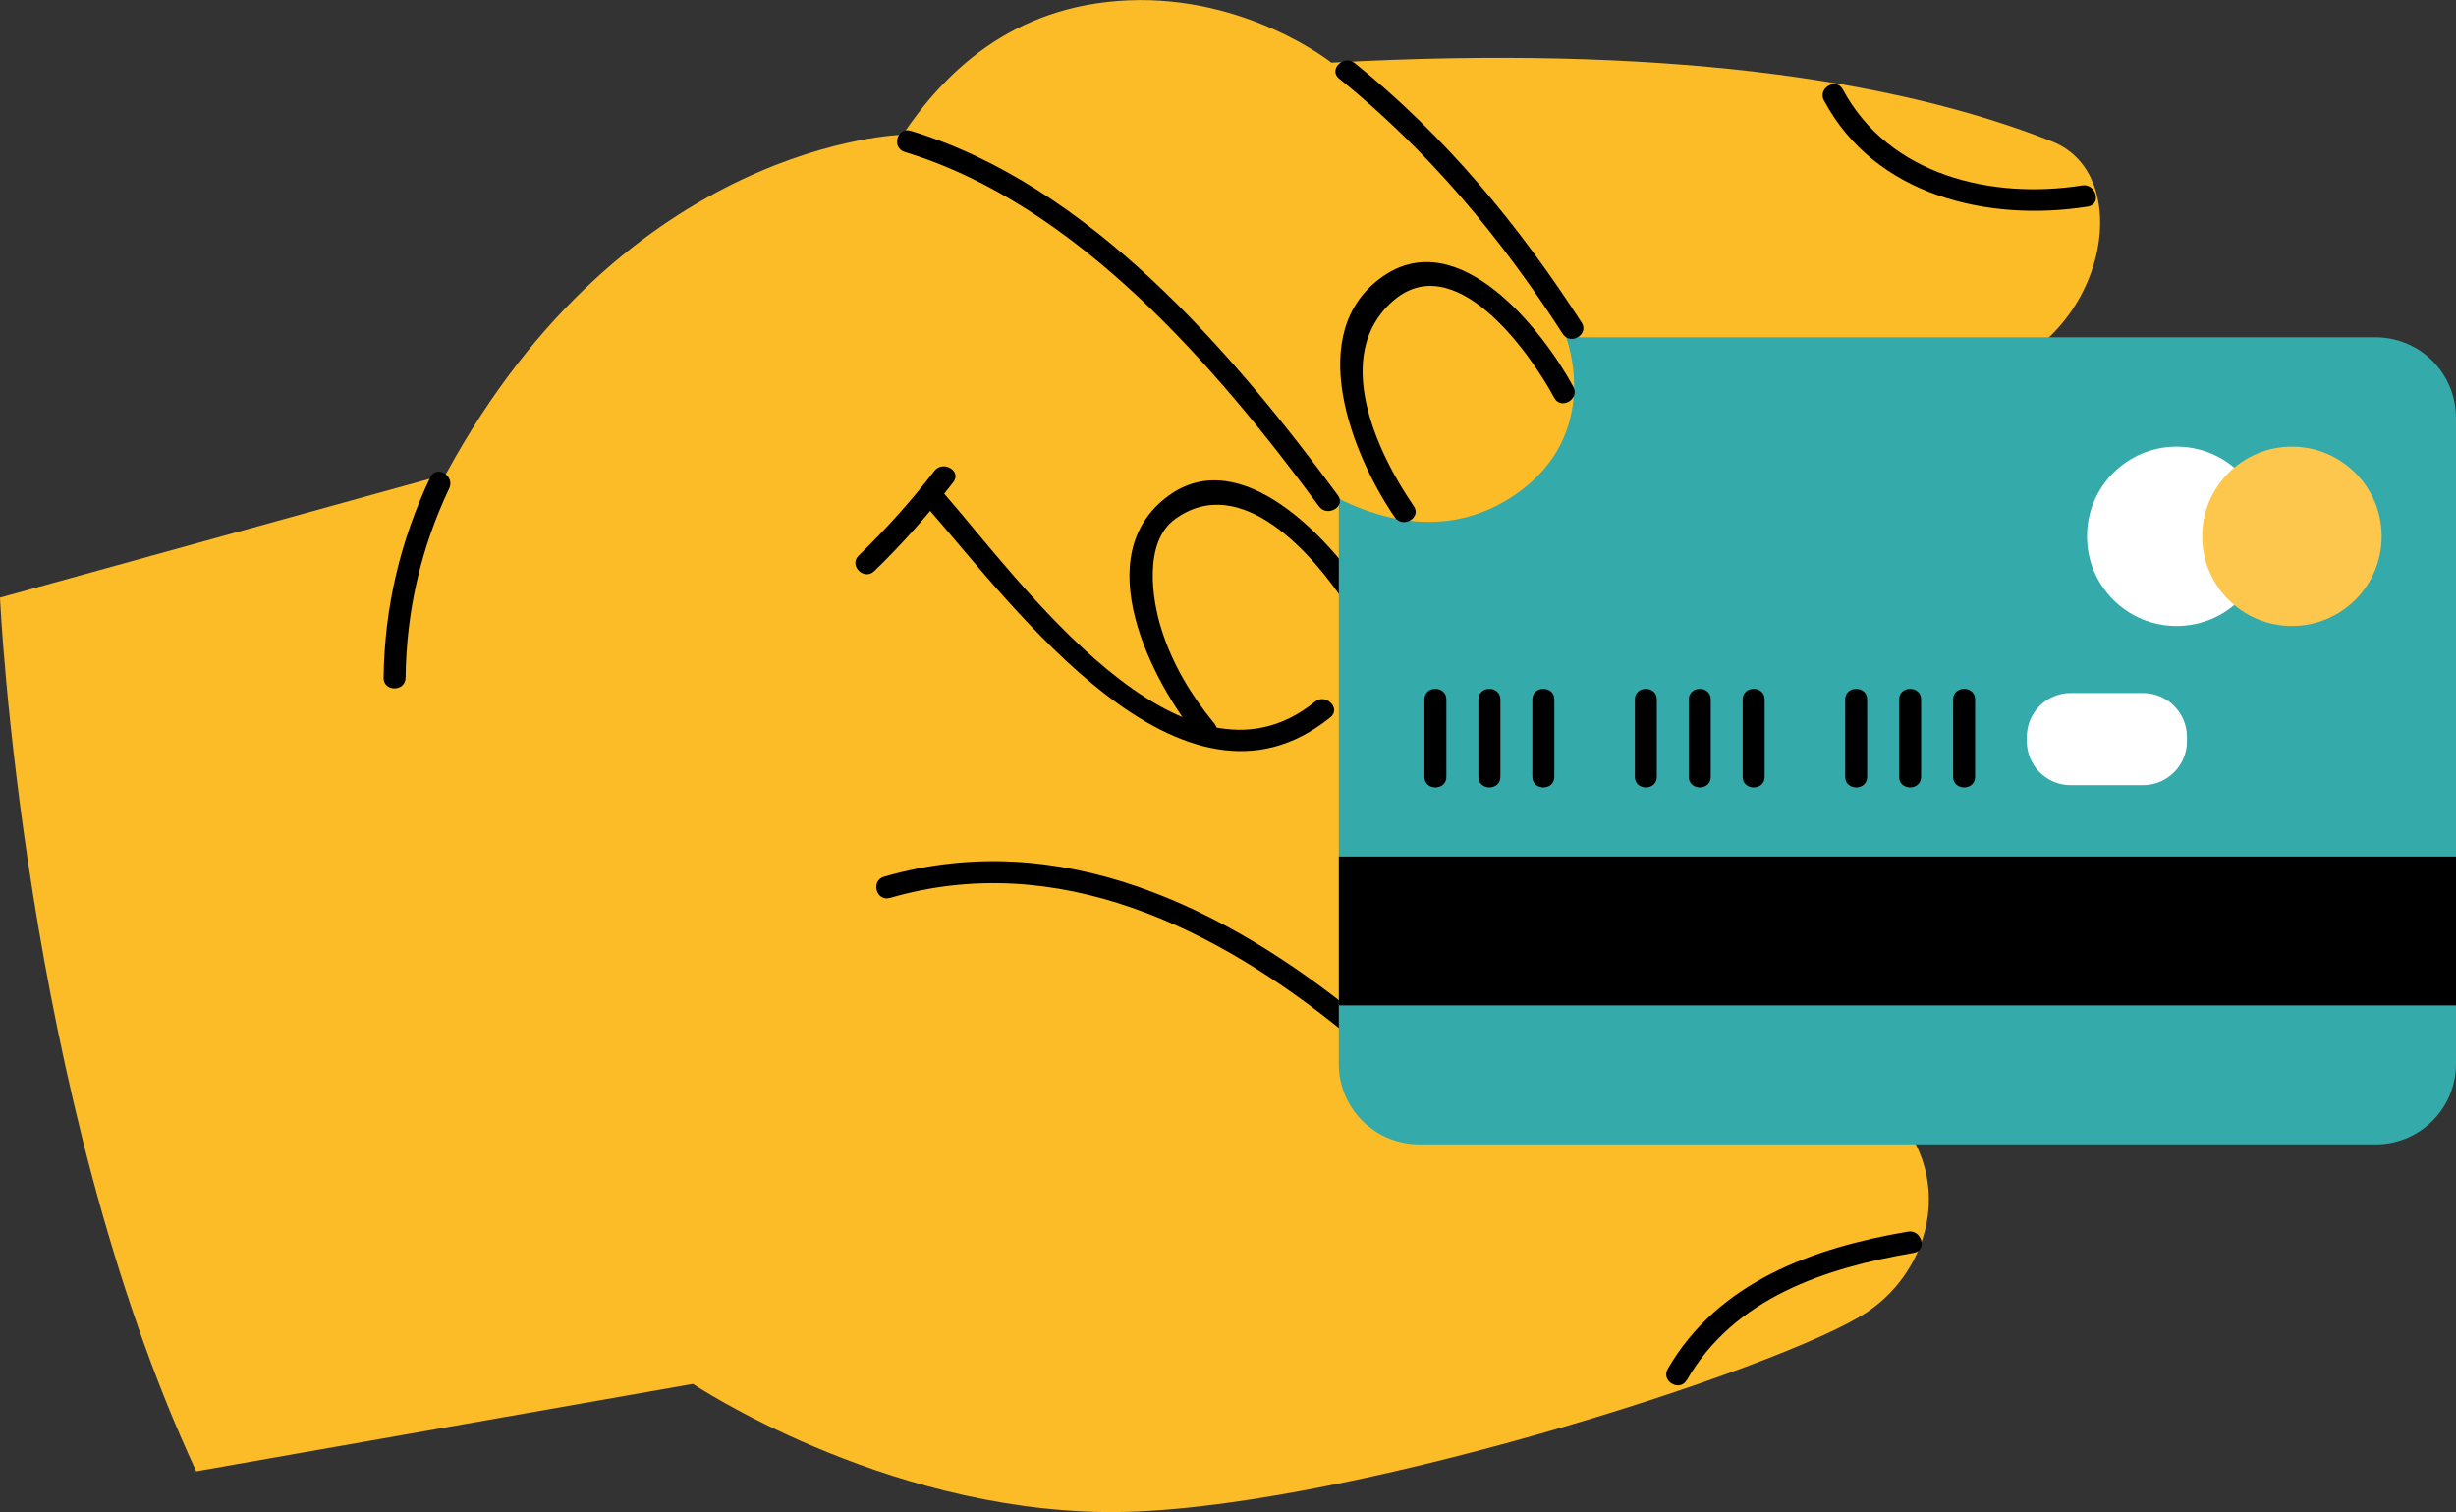 <svg xmlns="http://www.w3.org/2000/svg" id="Layer_4" viewBox="0 0 373.33 229.83"><rect x="0" y="0" width="373.33" height="229.83" fill="#333333" stroke="none"/><defs><style>.cls-1,.cls-2,.cls-3,.cls-4,.cls-5{stroke-width:0px;}.cls-2{fill:#34aaab;}.cls-3{fill:#fff;}.cls-4{fill:#fcc74c;}.cls-5{fill:#fbbc27;}</style></defs><path class="cls-5" d="m0,90.84s3.46,76.13,29.83,132.8l75.5-13.29s28.54,19.11,62.7,19.48c34.18.37,103.23-21.91,115.86-30.45,12.62-8.54,14.66-29.56-8.17-37.79-23.95-8.64-68.97-3.34-68.97-3.34,0,0-1.39-67.78,22.74-85.23,24.15-17.45,52.38-11.52,71.31-15.98,18.93-4.46,24.4-30.28,11.15-35.53-24.38-9.66-60.16-14.69-109.56-11.99,0,0-12.82-10.21-30.82-9.47-18.02.74-28.23,11.33-34.36,20.43,0,0-41.96.93-69.45,51.62L0,90.84h0Z"></path><path class="cls-1" d="m256.41,209.77c7.2-12.51,21.06-17.05,34.49-19.34,2.12-.36,1.22-3.58-.89-3.22-14.34,2.44-28.86,7.61-36.5,20.87-1.07,1.87,1.82,3.55,2.89,1.69h0Z"></path><path class="cls-1" d="m135.28,136.48c25.52-7.38,49.57,4.56,69.04,20.42,1.65,1.35,4.03-1,2.36-2.36-20.42-16.64-45.54-29.01-72.3-21.28-2.06.6-1.19,3.82.9,3.22h0Z"></path><path class="cls-1" d="m184.57,109.95c-3.51-4.28-6.3-8.9-7.99-14.2-1.49-4.62-2.79-13.37,2.06-16.87,10.01-7.23,21.01,5.41,25.94,12.97,1.17,1.8,4.06.12,2.89-1.69-5.36-8.2-18.8-22.85-29.83-14.82-12.45,9.07-2.62,28.2,4.58,36.97,1.37,1.66,3.71-.71,2.36-2.36h0Z"></path><path class="cls-2" d="m361.11,173.94h-145.38c-6.75,0-12.22-5.47-12.22-12.22V63.49c0-6.75,5.46-12.22,12.22-12.22h145.38c6.74,0,12.22,5.47,12.22,12.22v98.24c0,6.75-5.48,12.22-12.22,12.22h0Z"></path><polygon class="cls-1" points="373.33 152.82 203.52 152.82 203.52 130.2 373.33 130.2 373.33 152.82 373.33 152.82"></polygon><path class="cls-1" d="m216.52,106.32v11.76c0,2.15,3.34,2.15,3.34,0v-11.76c0-2.15-3.34-2.15-3.34,0h0Z"></path><path class="cls-1" d="m224.73,106.32v11.76c0,2.15,3.34,2.15,3.34,0v-11.76c0-2.15-3.34-2.15-3.34,0h0Z"></path><path class="cls-1" d="m232.93,106.32v11.76c0,2.15,3.34,2.15,3.34,0v-11.76c0-2.15-3.34-2.15-3.34,0h0Z"></path><path class="cls-1" d="m248.51,106.32v11.76c0,2.15,3.34,2.15,3.34,0v-11.76c0-2.15-3.34-2.15-3.34,0h0Z"></path><path class="cls-1" d="m256.71,106.32v11.76c0,2.15,3.34,2.15,3.34,0v-11.76c0-2.15-3.34-2.15-3.34,0h0Z"></path><path class="cls-1" d="m264.9,106.32v11.76c0,2.15,3.34,2.15,3.34,0v-11.76c0-2.15-3.34-2.15-3.34,0h0Z"></path><path class="cls-1" d="m280.48,106.32v11.76c0,2.15,3.34,2.15,3.34,0v-11.76c0-2.15-3.34-2.15-3.34,0h0Z"></path><path class="cls-1" d="m288.68,106.32v11.76c0,2.15,3.34,2.15,3.34,0v-11.76c0-2.15-3.34-2.15-3.34,0h0Z"></path><path class="cls-1" d="m296.89,106.32v11.76c0,2.15,3.34,2.15,3.34,0v-11.76c0-2.15-3.34-2.15-3.34,0h0Z"></path><path class="cls-3" d="m344.5,81.52c0,7.53-6.1,13.63-13.64,13.63s-13.62-6.1-13.62-13.63,6.1-13.63,13.62-13.63,13.64,6.1,13.64,13.63h0Z"></path><path class="cls-4" d="m362.03,81.52c0,7.53-6.1,13.63-13.64,13.63s-13.64-6.1-13.64-13.63,6.12-13.63,13.64-13.63,13.64,6.1,13.64,13.63h0Z"></path><path class="cls-3" d="m325.75,119.35h-10.98c-3.69,0-6.68-2.99-6.68-6.68v-.65c0-3.69,2.99-6.68,6.68-6.68h10.98c3.69,0,6.68,2.99,6.68,6.68v.65c0,3.69-2.99,6.68-6.68,6.68h0Z"></path><path class="cls-5" d="m238.05,51.27s5.77,14.71-7.79,23.96c-13.55,9.26-27.93.45-32.87-3.16-4.95-3.61-10.96-27.66-1.85-35.64,9.09-7.98,42.52,14.83,42.52,14.83h0Z"></path><path class="cls-1" d="m141.1,77.31c12.77,14.6,38.57,50.04,61.13,31.72,1.67-1.36-.7-3.71-2.36-2.36-20.16,16.35-45.09-18.77-56.42-31.72-1.4-1.62-3.76.75-2.36,2.36h0Z"></path><path class="cls-1" d="m137.54,23.11c26.09,7.91,47.3,32.63,62.95,53.85,1.25,1.71,4.16.05,2.87-1.69-16.23-22-37.87-47.18-64.93-55.39-2.07-.63-2.96,2.6-.9,3.22h0Z"></path><path class="cls-1" d="m203.55,11.94c13.57,10.93,24.58,24.19,33.99,38.8,1.15,1.8,4.04.13,2.89-1.69-9.56-14.83-20.74-28.37-34.51-39.47-1.65-1.34-4.04,1.01-2.37,2.36h0Z"></path><path class="cls-1" d="m61.65,103.02c.12-10.09,2.31-19.67,6.63-28.78.92-1.93-1.95-3.63-2.87-1.69-4.58,9.63-6.97,19.81-7.1,30.47-.03,2.15,3.31,2.15,3.34,0h0Z"></path><path class="cls-1" d="m214.9,76.93c-5.72-8.32-12.43-22.92-3.26-31.1,9.34-8.31,20.69,7.35,24.62,14.64,1.02,1.89,3.91.21,2.89-1.69-4.68-8.66-17.36-24.75-28.9-16.8-12.23,8.44-4.71,27.22,1.76,36.63,1.22,1.76,4.11.09,2.89-1.69h0Z"></path><path class="cls-1" d="m277.27,15.29c7.7,14.45,24.97,18.51,40.12,16.11,2.12-.33,1.22-3.55-.89-3.22-13.69,2.17-29.38-1.5-36.37-14.57-1-1.9-3.89-.21-2.87,1.69h0Z"></path><path class="cls-1" d="m132.89,86.82c4.35-4.22,8.34-8.75,12.03-13.55,1.3-1.7-1.59-3.37-2.89-1.69-3.51,4.57-7.37,8.86-11.51,12.87-1.54,1.5.82,3.86,2.37,2.36h0Z"></path></svg>